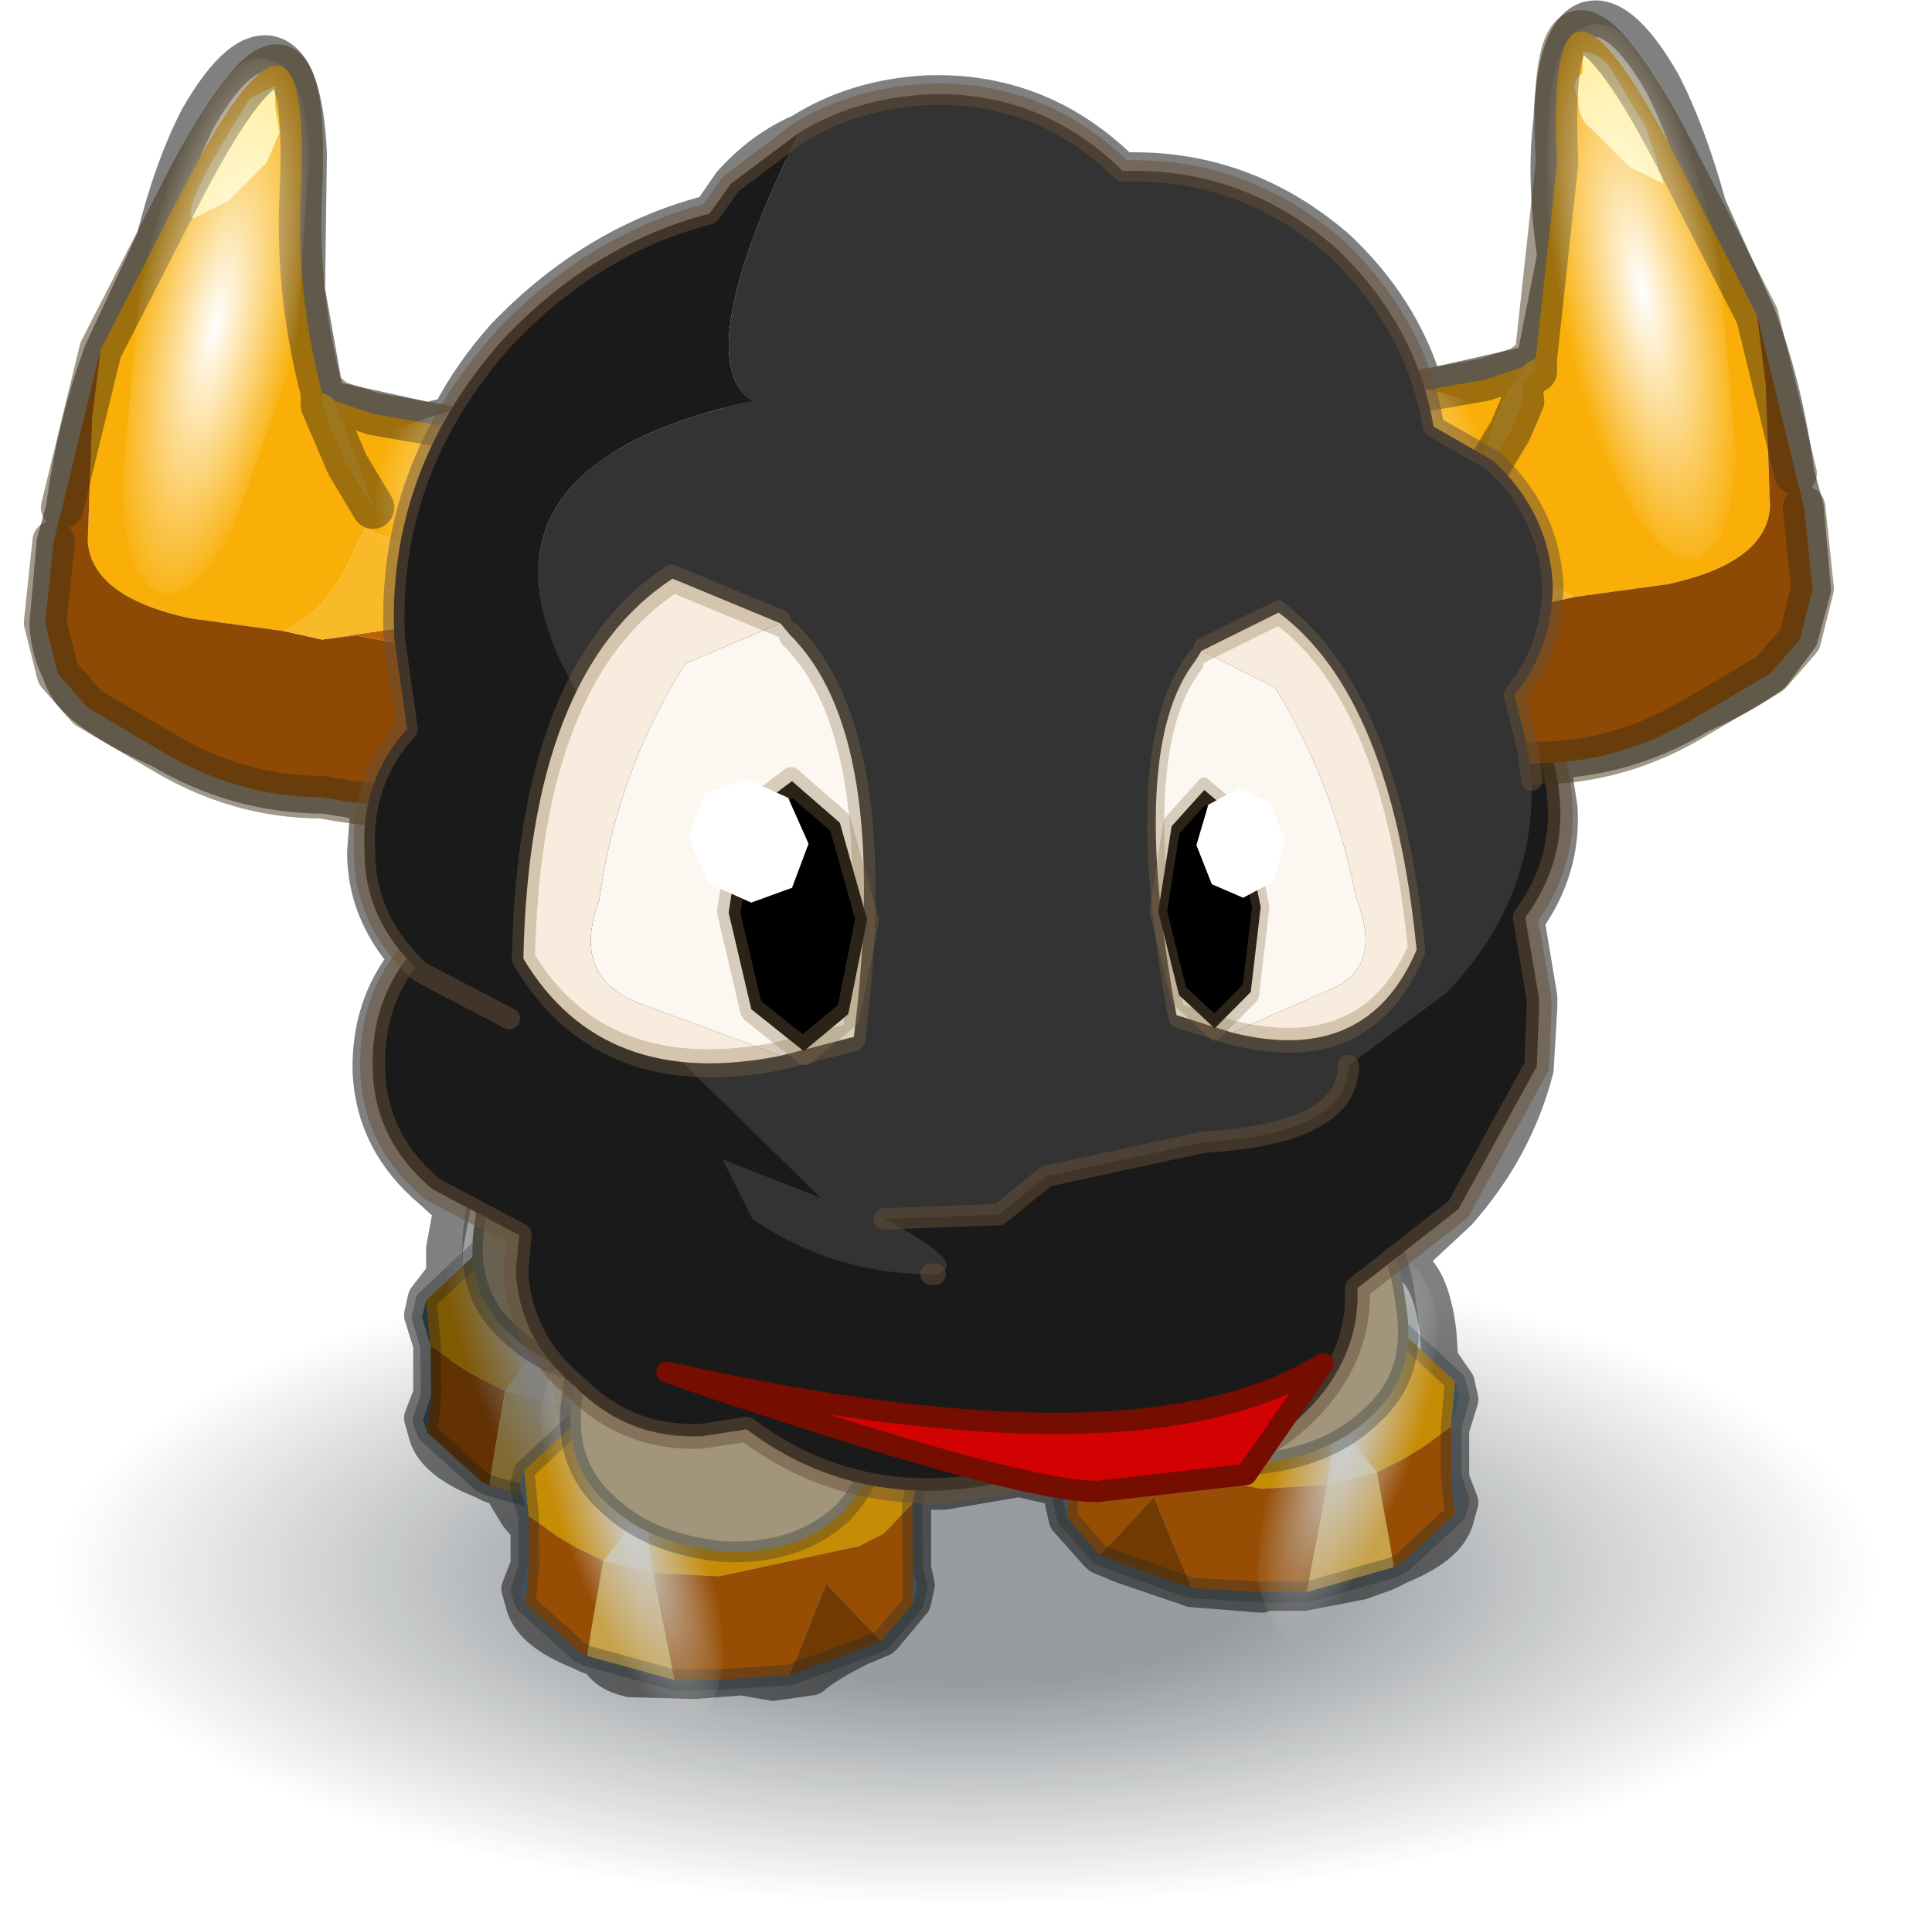 <?xml version="1.0"?>
<svg xmlns="http://www.w3.org/2000/svg" xmlns:xlink="http://www.w3.org/1999/xlink" width="52.6px" height="52.35px"><g transform="matrix(1, 0, 0, 1, -1.2, -8)"><use xlink:href="#object-0" width="29.5" height="29.5" transform="matrix(-1.783, 0, 0, 0.646, 53.8, 41.35)"/><use xlink:href="#object-2" width="49.05" height="46.35" transform="matrix(1, 0, 0, 1, 2, 8)"/><use xlink:href="#object-3" width="21.25" height="20.2" transform="matrix(2.319, 0, 0, 2.319, 1.85, 8.25)"/></g><defs><g transform="matrix(1, 0, 0, 1, 14.75, 14.75)" id="object-0"><use xlink:href="#object-1" width="29.5" height="29.5" transform="matrix(1, 0, 0, 1, -14.75, -14.75)"/></g><g transform="matrix(1, 0, 0, 1, 14.75, 14.75)" id="object-1"><path fill-rule="evenodd" fill="url(#gradient-Rc6e5cd51f540cd767577a250262d95f2)" stroke="none" d="M10.4 -10.45Q14.75 -6.1 14.75 0Q14.75 6.1 10.4 10.4Q6.1 14.75 0 14.75Q-6.1 14.75 -10.45 10.4Q-14.75 6.1 -14.75 0Q-14.75 -6.1 -10.45 -10.45Q-6.1 -14.75 0 -14.75Q6.1 -14.75 10.4 -10.45"/></g><radialGradient gradientTransform="matrix(0.017, 0, 0, 0.017, 0, 0)" gradientUnits="userSpaceOnUse" spreadMethod="pad" id="gradient-Rc6e5cd51f540cd767577a250262d95f2" cx="0" cy="0" r="819.2"><stop offset="0.333" stop-color="#0e171d" stop-opacity="0.427"/><stop offset="1" stop-color="#101a24" stop-opacity="0"/></radialGradient><g transform="matrix(1, 0, 0, 1, -2, -8)" id="object-2"><path fill="none" stroke="#000000" stroke-opacity="0.498" stroke-width="1" stroke-linecap="round" stroke-linejoin="round" d="M49.05 16.6Q49.8 18.6 50.1 20.9L50.35 21.8L50.55 24.05L50.2 25.35L49.45 26.35Q48.75 26.9 47.5 27.45Q45.6 28.6 43.45 28.7L43.65 30Q43.75 31.65 42.75 33.05L43.1 35.15L43.1 35.4L43 37.1Q42.45 39.25 40.9 41L39.45 42.35Q40.15 42.65 40.35 44.25L40.4 45L40.85 45.65L40.95 46.1L40.7 46.9L40.7 48.25L40.95 48.9L40.85 49.25Q40.7 50.05 39.35 50.6L39.15 50.7L38.95 50.8L38.25 51.05L36.7 51.35L35.7 51.35L35.55 51.4L33.65 51.25L31.75 50.6L31.15 50.35L31.05 50.25L30.25 49.35L30.15 48.9L30.25 48.55L28.95 48.25L26.9 48.6L26.15 48.6L26.05 48.9L26.05 50.7L26.15 51.15L26.05 51.6L25.3 52.5L25.2 52.6L24.6 52.85Q23.7 53.3 23.3 53.65L22.25 53.8L21.4 53.65L20.1 53.75L18.35 53.7Q17.7 53.55 17.5 53.15L17.2 53.05L17 52.95Q15.6 52.4 15.45 51.6L15.35 51.25L15.6 50.6L15.6 49.6L15.3 49.25L14.85 48.5L14.55 48.4L14.35 48.3Q12.95 47.75 12.8 46.95L12.7 46.6L12.95 45.95L12.95 44.6L12.7 43.8L12.8 43.35L13.3 42.7L13.3 42L13.5 40.9L12.95 40.4Q11.4 39.1 11.3 37.2Q11.25 35.4 12.3 34.1Q11.15 32.8 11.15 31.2L11.25 29.85L10.05 29.65Q7.65 29.65 5.55 28.4Q4.3 27.85 3.6 27.3Q3 26.85 2.85 26.3Q2.55 25.75 2.5 25L2.7 22.75L2.95 21.85Q3.25 19.55 4 17.55L5.4 14.55Q5.9 12.55 6.6 11.2Q7.75 9.2 8.65 9.5Q9.5 9.8 9.6 12.2L9.55 15.9L10.05 18.7L10.25 18.85L10.35 18.9L12.85 19.45L13.45 19.3Q14.05 18.15 14.95 17.15Q17.4 14.6 20.55 13.8L21.1 13Q21.95 12.05 23 11.6Q24.5 10.65 26.45 10.55Q29.45 10.45 31.65 12.55L31.8 12.65Q35.05 12.55 37.6 14.75Q39.3 16.35 39.95 18.4L40.25 18.5L42.7 17.95L42.8 17.9L43 17.75L43.55 14.95Q43.25 12.9 43.45 11.25Q43.55 8.85 44.4 8.55Q45.3 8.25 46.45 10.25Q47.15 11.6 47.7 13.6L49.05 16.6"/></g><g transform="matrix(1, 0, 0, 1, 10.9, 19.15)" id="object-3"><use xlink:href="#object-4" width="5" height="6.05" transform="matrix(0.969, -0.009, 0.009, 0.969, -6.35, -6.8)"/><use xlink:href="#object-5" width="5" height="6.05" transform="matrix(0.969, -0.009, 0.009, 0.969, -5.2, -4.8)"/><use xlink:href="#object-6" width="5" height="6.05" transform="matrix(-0.969, -0, -0, 0.969, 6.05, -5.85)"/><use xlink:href="#object-7" width="12.25" height="12" transform="matrix(1.166, -0.051, 0.051, 1.166, -7.3, -15.35)"/><use xlink:href="#object-8" width="21.25" height="14.95" transform="matrix(1, 0, 0, 1, -10.9, -19.15)"/><use xlink:href="#object-12" width="7.9" height="1.7" transform="matrix(1, 0, 0, 1, -3.45, -3.35)"/></g><g transform="matrix(1, 0, 0, 1, 2.25, 3.7)" id="object-4"><path fill-rule="evenodd" fill="#815a04" stroke="none" d="M-2.1 -0.8L-1.45 -1.4L0.25 -1.7L1.95 -1.4L2.65 -0.6L2.6 -0.35L2.25 0L1.95 0.15L0.25 0.5L-0.55 0.45L-0.6 0.1L-0.55 -0.45L-1.15 0.3L-1.45 0.15L-1.7 0L-2.05 -0.25L-2.1 -0.8M-0.55 -0.45L-0.35 -0.6L-0.3 -0.6L-0.45 -0.65L-0.55 -0.5L-0.55 -0.45"/><path fill-rule="evenodd" fill="#623203" stroke="none" d="M2.6 -0.35L2.6 0.45L2.6 0.85L2.25 1.25L2.2 1.3L1.55 0.6L1.1 1.7L0.25 1.75L-0.3 1.75L-0.55 0.45L0.25 0.5L1.95 0.15L2.25 0L2.6 -0.35M-1.35 1.45L-1.45 1.4L-2.1 0.8L-2.05 0.35L-2.05 -0.25L-1.7 0L-1.45 0.15L-1.15 0.3L-1.35 1.4L-1.35 1.45"/><path fill-rule="evenodd" fill="#314350" stroke="none" d="M2.6 0.45L2.65 0.65L2.6 0.85L2.6 0.45M-2.1 0.8L-2.15 0.65L-2.05 0.35L-2.1 0.8M-2.05 -0.25L-2.15 -0.6L-2.1 -0.8L-2.05 -0.25M-0.55 -0.45L-0.55 -0.5L-0.45 -0.65L-0.3 -0.6L-0.35 -0.6L-0.55 -0.45"/><path fill-rule="evenodd" fill="#492502" stroke="none" d="M2.2 1.3L1.95 1.4L1.1 1.7L1.55 0.6L2.2 1.3"/><path fill-rule="evenodd" fill="#826930" stroke="none" d="M-0.3 1.75L-1.35 1.45L-1.35 1.4L-1.15 0.3L-0.55 0.45L-0.3 1.75"/><path fill-rule="evenodd" fill="#847c56" stroke="none" d="M-1.15 0.3L-0.55 -0.45L-0.6 0.1L-0.55 0.45L-1.15 0.3"/><path fill="none" stroke="#121a1d" stroke-opacity="0.314" stroke-width="0.25" stroke-linecap="round" stroke-linejoin="round" d="M-2.1 -0.8L-1.45 -1.4L0.25 -1.7L1.95 -1.4L2.65 -0.6L2.6 -0.35L2.6 0.45L2.65 0.65L2.6 0.85L2.25 1.25L2.2 1.3L1.95 1.4L1.1 1.7L0.25 1.75L-0.3 1.75L-1.35 1.45L-1.45 1.4L-2.1 0.8L-2.15 0.65L-2.05 0.35L-2.05 -0.25L-2.15 -0.6L-2.1 -0.8L-2.05 -0.25M-2.05 0.35L-2.1 0.8M2.6 0.45L2.6 0.85"/><path fill-rule="evenodd" fill="url(#gradient-R7f03af128cf73ae108351465d1cb889f)" stroke="none" d="M0.3 1.5Q0.2 2.25 -0.2 2.35Q-0.6 2.45 -1 1.8L-1.7 0.25L-1.9 -1.45Q-1.8 -2.2 -1.4 -2.3Q-1 -2.4 -0.6 -1.75Q-0.1 -1.2 0.15 -0.25L0.3 1.5"/><path fill-rule="evenodd" fill="#686150" stroke="none" d="M2.2 -1.65Q2.25 -0.75 1.75 -0.25Q1.2 0.25 0.3 0.2Q-0.6 0.1 -1.1 -0.4Q-1.65 -0.9 -1.5 -1.75Q-1.4 -2.6 -0.9 -3.1Q-0.35 -3.6 0.35 -3.6Q1.05 -3.6 1.55 -3.1Q2.1 -2.6 2.2 -1.65"/><path fill="none" stroke="#121a1d" stroke-opacity="0.314" stroke-width="0.25" stroke-linecap="round" stroke-linejoin="round" d="M2.2 -1.65Q2.25 -0.75 1.75 -0.25Q1.2 0.25 0.3 0.2Q-0.6 0.1 -1.1 -0.4Q-1.65 -0.9 -1.5 -1.75Q-1.4 -2.6 -0.9 -3.1Q-0.35 -3.6 0.35 -3.6Q1.05 -3.6 1.55 -3.1Q2.1 -2.6 2.2 -1.65"/></g><radialGradient gradientTransform="matrix(0.001, -0, 0.001, 0.003, -0.8, 0)" gradientUnits="userSpaceOnUse" spreadMethod="pad" id="gradient-R7f03af128cf73ae108351465d1cb889f" cx="0" cy="0" r="819.2"><stop offset="0" stop-color="#848484"/><stop offset="1" stop-color="#848484" stop-opacity="0"/></radialGradient><g transform="matrix(1, 0, 0, 1, 2.25, 3.7)" id="object-5"><path fill-rule="evenodd" fill="#c78c06" stroke="none" d="M-2.1 -0.8L-1.45 -1.4L0.25 -1.7L1.95 -1.4L2.65 -0.6L2.6 -0.35L2.25 0L1.95 0.15L0.25 0.5L-0.55 0.45L-0.6 0.1L-0.55 -0.45L-1.15 0.3L-1.45 0.15L-1.7 0L-2.05 -0.25L-2.1 -0.8M-0.55 -0.45L-0.35 -0.6L-0.3 -0.6L-0.45 -0.65L-0.55 -0.5L-0.55 -0.45"/><path fill-rule="evenodd" fill="#974e04" stroke="none" d="M2.6 -0.35L2.6 0.45L2.6 0.85L2.25 1.25L2.2 1.3L1.55 0.6L1.1 1.7L0.25 1.75L-0.3 1.75L-0.55 0.45L0.25 0.5L1.95 0.15L2.25 0L2.6 -0.35M-1.35 1.45L-1.45 1.4L-2.1 0.8L-2.05 0.35L-2.05 -0.25L-1.7 0L-1.45 0.15L-1.15 0.3L-1.35 1.4L-1.35 1.45"/><path fill-rule="evenodd" fill="#4c687b" stroke="none" d="M2.6 0.45L2.65 0.65L2.6 0.85L2.6 0.45M-2.1 0.8L-2.15 0.65L-2.05 0.35L-2.1 0.8M-2.05 -0.25L-2.15 -0.6L-2.1 -0.8L-2.05 -0.25M-0.55 -0.45L-0.55 -0.5L-0.45 -0.65L-0.3 -0.6L-0.35 -0.6L-0.55 -0.45"/><path fill-rule="evenodd" fill="#713a03" stroke="none" d="M2.2 1.3L1.95 1.4L1.1 1.7L1.55 0.6L2.2 1.3"/><path fill-rule="evenodd" fill="#c8a24b" stroke="none" d="M-0.3 1.75L-1.35 1.45L-1.35 1.4L-1.15 0.3L-0.55 0.45L-0.3 1.75"/><path fill-rule="evenodd" fill="#ccc084" stroke="none" d="M-1.15 0.3L-0.55 -0.45L-0.6 0.1L-0.55 0.45L-1.15 0.3"/><path fill="none" stroke="#1c282d" stroke-opacity="0.314" stroke-width="0.25" stroke-linecap="round" stroke-linejoin="round" d="M-2.1 -0.8L-1.45 -1.4L0.25 -1.7L1.95 -1.4L2.65 -0.6L2.6 -0.35L2.6 0.45L2.65 0.65L2.6 0.85L2.25 1.25L2.2 1.3L1.95 1.4L1.1 1.7L0.25 1.75L-0.3 1.75L-1.35 1.45L-1.45 1.4L-2.1 0.8L-2.15 0.65L-2.05 0.35L-2.05 -0.25L-2.15 -0.6L-2.1 -0.8L-2.05 -0.25M-2.05 0.35L-2.1 0.8M2.6 0.45L2.6 0.85"/><path fill-rule="evenodd" fill="url(#gradient-R8ca0b92bdb64a8aa3652a706d8f8f9b5)" stroke="none" d="M0.3 1.5Q0.2 2.25 -0.2 2.35Q-0.6 2.45 -1 1.8L-1.7 0.25L-1.9 -1.45Q-1.8 -2.2 -1.4 -2.3Q-1 -2.4 -0.6 -1.75Q-0.1 -1.2 0.15 -0.25L0.3 1.5"/><path fill-rule="evenodd" fill="#a1967c" stroke="none" d="M2.2 -1.65Q2.25 -0.75 1.75 -0.25Q1.2 0.25 0.3 0.2Q-0.6 0.1 -1.1 -0.4Q-1.65 -0.9 -1.5 -1.75Q-1.4 -2.6 -0.9 -3.1Q-0.35 -3.6 0.35 -3.6Q1.05 -3.6 1.55 -3.1Q2.1 -2.6 2.2 -1.65"/><path fill="none" stroke="#1c282d" stroke-opacity="0.314" stroke-width="0.25" stroke-linecap="round" stroke-linejoin="round" d="M2.2 -1.65Q2.25 -0.75 1.75 -0.25Q1.2 0.25 0.3 0.2Q-0.6 0.1 -1.1 -0.4Q-1.65 -0.9 -1.5 -1.75Q-1.4 -2.6 -0.9 -3.1Q-0.35 -3.6 0.35 -3.6Q1.05 -3.6 1.55 -3.1Q2.1 -2.6 2.2 -1.65"/></g><radialGradient gradientTransform="matrix(0.001, -0, 0.001, 0.003, -0.8, 0)" gradientUnits="userSpaceOnUse" spreadMethod="pad" id="gradient-R8ca0b92bdb64a8aa3652a706d8f8f9b5" cx="0" cy="0" r="819.2"><stop offset="0" stop-color="#cccccc"/><stop offset="1" stop-color="#cccccc" stop-opacity="0"/></radialGradient><g transform="matrix(1, 0, 0, 1, 2.25, 3.7)" id="object-6"><path fill-rule="evenodd" fill="#c78c06" stroke="none" d="M-2.1 -0.8L-1.45 -1.4L0.25 -1.7L1.95 -1.4L2.65 -0.6L2.6 -0.35L2.25 0L1.95 0.15L0.25 0.5L-0.55 0.45L-0.6 0.1L-0.55 -0.45L-1.15 0.3L-1.45 0.15L-1.7 0L-2.05 -0.25L-2.1 -0.8M-0.55 -0.45L-0.35 -0.6L-0.3 -0.6L-0.45 -0.65L-0.55 -0.5L-0.55 -0.45"/><path fill-rule="evenodd" fill="#974e04" stroke="none" d="M2.6 -0.35L2.6 0.45L2.6 0.85L2.25 1.25L2.2 1.3L1.55 0.6L1.1 1.7L0.25 1.75L-0.3 1.75L-0.55 0.45L0.25 0.5L1.95 0.15L2.25 0L2.6 -0.35M-1.35 1.45L-1.45 1.4L-2.1 0.8L-2.05 0.35L-2.05 -0.25L-1.7 0L-1.45 0.15L-1.15 0.3L-1.35 1.4L-1.35 1.45"/><path fill-rule="evenodd" fill="#4c687b" stroke="none" d="M2.6 0.45L2.65 0.65L2.6 0.85L2.6 0.45M-2.1 0.8L-2.15 0.65L-2.05 0.35L-2.1 0.8M-2.05 -0.25L-2.15 -0.6L-2.1 -0.8L-2.05 -0.25M-0.55 -0.45L-0.55 -0.5L-0.45 -0.65L-0.3 -0.6L-0.35 -0.6L-0.55 -0.45"/><path fill-rule="evenodd" fill="#713a03" stroke="none" d="M2.2 1.3L1.95 1.4L1.1 1.7L1.55 0.6L2.2 1.3"/><path fill-rule="evenodd" fill="#c8a24b" stroke="none" d="M-0.3 1.75L-1.35 1.45L-1.35 1.4L-1.15 0.3L-0.55 0.45L-0.3 1.75"/><path fill-rule="evenodd" fill="#ccc084" stroke="none" d="M-1.15 0.3L-0.55 -0.45L-0.6 0.1L-0.55 0.45L-1.15 0.3"/><path fill="none" stroke="#1c282d" stroke-opacity="0.314" stroke-width="0.25" stroke-linecap="round" stroke-linejoin="round" d="M-2.1 -0.8L-1.45 -1.4L0.25 -1.7L1.95 -1.4L2.65 -0.6L2.6 -0.35L2.6 0.45L2.65 0.65L2.6 0.85L2.25 1.25L2.2 1.3L1.95 1.4L1.1 1.7L0.25 1.75L-0.3 1.75L-1.35 1.45L-1.45 1.4L-2.1 0.8L-2.15 0.65L-2.05 0.35L-2.05 -0.25L-2.15 -0.6L-2.1 -0.8L-2.05 -0.25M-2.05 0.35L-2.1 0.8M2.6 0.45L2.6 0.85"/><path fill-rule="evenodd" fill="url(#gradient-R8ca0b92bdb64a8aa3652a706d8f8f9b5)" stroke="none" d="M0.3 1.5Q0.2 2.25 -0.2 2.35Q-0.6 2.45 -1 1.8L-1.7 0.25L-1.9 -1.45Q-1.8 -2.2 -1.4 -2.3Q-1 -2.4 -0.6 -1.75Q-0.1 -1.2 0.15 -0.25L0.3 1.5"/><path fill-rule="evenodd" fill="#a1967c" stroke="none" d="M2.2 -1.65Q2.25 -0.75 1.75 -0.25Q1.2 0.25 0.3 0.2Q-0.6 0.1 -1.1 -0.4Q-1.65 -0.9 -1.5 -1.75Q-1.4 -2.6 -0.9 -3.1Q-0.35 -3.6 0.35 -3.6Q1.05 -3.6 1.55 -3.1Q2.1 -2.6 2.2 -1.65"/><path fill="none" stroke="#1c282d" stroke-opacity="0.314" stroke-width="0.25" stroke-linecap="round" stroke-linejoin="round" d="M2.2 -1.65Q2.25 -0.75 1.75 -0.25Q1.2 0.25 0.3 0.2Q-0.6 0.1 -1.1 -0.4Q-1.65 -0.9 -1.5 -1.75Q-1.4 -2.6 -0.9 -3.1Q-0.35 -3.6 0.35 -3.6Q1.05 -3.6 1.55 -3.1Q2.1 -2.6 2.2 -1.65"/></g><radialGradient gradientTransform="matrix(0.001, -0, 0.001, 0.003, -0.8, 0)" gradientUnits="userSpaceOnUse" spreadMethod="pad" id="gradient-R8ca0b92bdb64a8aa3652a706d8f8f9b5" cx="0" cy="0" r="819.2"><stop offset="0" stop-color="#cccccc"/><stop offset="1" stop-color="#cccccc" stop-opacity="0"/></radialGradient><g transform="matrix(1, 0, 0, 1, 6.1, 6)" id="object-7"><path fill-rule="evenodd" fill="#1a1a1a" stroke="none" d="M6.05 -0.7Q6.05 -0.1 5.65 0.4L5.75 1.2L5.75 1.3L5.7 1.9L4.85 3.3L3.8 4.05Q3.8 4.7 3.3 5.2Q2.75 5.75 2.05 5.75L1.1 5.45Q0.4 5.9 -0.45 5.9Q-1.55 5.9 -2.4 5.2L-2.85 5.25Q-3.6 5.25 -4.1 4.7Q-4.65 4.2 -4.65 3.5L-4.6 3.15L-5.45 2.65Q-6 2.15 -6 1.45Q-6 0.7 -5.5 0.2L-5.6 -0.65Q-5.6 -2.4 -4.35 -3.7Q-3.45 -4.55 -2.3 -4.8L-2.25 -4.8L-2 -5.1L-1.95 -5.15Q-1.15 -5.95 0 -5.9Q1.1 -5.95 1.9 -5.1L1.95 -5.1Q3.15 -5.1 4.05 -4.2Q4.8 -3.4 4.95 -2.35L5.55 -2Q6.05 -1.45 6.05 -0.7"/><path fill="none" stroke="#695138" stroke-opacity="0.502" stroke-width="0.25" stroke-linecap="round" stroke-linejoin="round" d="M6.05 -0.7Q6.05 -0.1 5.65 0.4L5.75 1.2L5.75 1.3L5.7 1.9L4.85 3.3L3.8 4.05Q3.8 4.7 3.3 5.2Q2.75 5.75 2.05 5.75L1.1 5.45Q0.4 5.9 -0.45 5.9Q-1.55 5.9 -2.4 5.2L-2.85 5.25Q-3.6 5.25 -4.1 4.7Q-4.65 4.2 -4.65 3.5L-4.6 3.15L-5.45 2.65Q-6 2.15 -6 1.45Q-6 0.7 -5.5 0.2L-5.6 -0.65Q-5.6 -2.4 -4.35 -3.7Q-3.45 -4.55 -2.3 -4.8L-2.25 -4.8L-2 -5.1L-1.95 -5.15Q-1.15 -5.95 0 -5.9Q1.1 -5.95 1.9 -5.1L1.95 -5.1Q3.15 -5.1 4.05 -4.2Q4.8 -3.4 4.95 -2.35L5.55 -2Q6.05 -1.45 6.05 -0.7"/></g><g transform="matrix(1, 0, 0, 1, 1.5, -2.75)" id="object-8"><use xlink:href="#object-9" width="21.25" height="14.95" transform="matrix(1, 0, 0, 1, -1.5, 2.75)"/><use xlink:href="#object-10" width="3.95" height="4.5" transform="matrix(-0.802, 0.035, 0.051, 1.166, 14.75, 9.65)"/><use xlink:href="#object-11" width="3.95" height="4.5" transform="matrix(1.084, 0.054, 0.058, 1.321, 4.05, 9.2)"/></g><g transform="matrix(1, 0, 0, 1, 1.5, -2.75)" id="object-9"><path fill-rule="evenodd" fill="#ffed94" stroke="none" d="M17.1 3.4Q16.95 3.25 16.8 3.25L16.8 3.5Q16.65 3.6 16.75 3.8Q16.75 4.05 16.9 4.15L17.35 4.6L17.75 4.8L17.55 4.15L17.1 3.4"/><path fill-rule="evenodd" fill="#f9af08" stroke="none" d="M17.1 3.4L17.55 4.15L17.75 4.8L17.35 4.6L16.9 4.15Q16.75 4.05 16.75 3.8Q16.65 3.6 16.8 3.5L16.8 3.25Q16.95 3.25 17.1 3.4M18.85 6.35L17.85 4.4Q16.35 1.55 16.5 4.55L16.25 6.85L16.25 7Q16.05 7.1 16.1 7.35L15.95 7.7L15.65 8.2Q15.65 7.65 16.1 6.95L15.65 7.1L13.65 7.45Q12.75 7.65 12.7 8.05L12.7 8.15Q13.05 8.95 14.3 8.85L15 8.75L15.1 8.7L15.75 8.45L15.85 8.65Q16.15 9.4 16.7 9.65L17.8 9.5Q18.95 9.25 19 8.6L18.95 7.15L18.85 6.35"/><path fill-rule="evenodd" fill="#8e4904" stroke="none" d="M18.85 6.35L18.95 7.15L19 8.6Q18.95 9.25 17.8 9.5L16.7 9.65L16.25 9.75L15.85 9.7L14.55 9.95L14.35 9.95Q13.4 9.15 12.25 9L12.25 9.1L12.4 9.2L13.35 9.8L13.4 10.05L13.55 10.1L14.55 11.65L14.6 11.6Q15.2 11.8 16.25 11.6Q17.25 11.6 18.15 11.05L19 10.55L19.35 10.15L19.5 9.55L19.4 8.6L19.3 8.2L18.85 6.35"/><path fill-rule="evenodd" fill="#f9ba2a" stroke="none" d="M16.7 9.65Q16.15 9.4 15.85 8.65L15.75 8.45L15.1 8.7L15 8.75Q13.45 9.3 14.55 9.5L16.25 9.75L16.7 9.65M16.1 6.95Q15.65 7.65 15.65 8.2L15.95 7.7L16.1 7.35Q16.05 7.1 16.25 7L16.25 6.85L16.15 6.9L16.1 6.95"/><path fill-rule="evenodd" fill="#bd6206" stroke="none" d="M15 8.75L14.3 8.85Q13.05 8.95 12.7 8.15L12.4 8.3L12.45 8.35L12.25 9Q13.4 9.15 14.35 9.95L14.55 9.95L15.85 9.7L16.25 9.75L14.55 9.5Q13.45 9.3 15 8.75"/><path fill="none" stroke="#423213" stroke-opacity="0.502" stroke-width="0.5" stroke-linecap="round" stroke-linejoin="round" d="M16.25 6.85L16.5 4.55Q16.35 1.55 17.85 4.4L18.85 6.35L19.3 8.2M12.7 8.15L12.7 8.05Q12.75 7.65 13.65 7.45L15.65 7.1L16.1 6.95M15.65 8.2L15.95 7.7L16.1 7.35Q16.05 7.1 16.25 7L16.25 6.85L16.15 6.9M13.35 9.8L12.4 9.2L12.25 9.1L12.25 9L12.45 8.35L12.4 8.3L12.7 8.15M14.55 11.65L13.55 10.1M19.4 8.6L19.5 9.55L19.35 10.15L19 10.55L18.15 11.05Q17.25 11.6 16.25 11.6Q15.2 11.8 14.6 11.6"/><path fill-rule="evenodd" fill="url(#gradient-R9d96f2d3416ea4baf94a7343806eb6a9)" stroke="none" d="M17.3 8.45Q17.75 9.3 18.15 9.2Q18.55 9.05 18.6 8L18.4 5.7Q18.15 4.4 17.7 3.6Q17.25 2.8 16.85 2.95Q16.45 3.05 16.4 4.05Q16.3 5.05 16.55 6.35Q16.8 7.6 17.3 8.45"/><path fill-rule="evenodd" fill="url(#gradient-R674c6d562359acf22244107bb87fc89c)" stroke="none" d="M11.9 8Q11.95 8.45 12.55 8.8L14.05 9.25L15.5 8.9Q16.15 8.6 16.1 8.15Q16.15 7.7 15.5 7.35L14 6.95L12.55 7.25Q12 7.6 11.9 8"/><path fill-rule="evenodd" fill="#ffed94" stroke="none" d="M1.15 3.8L1.45 3.65L1.45 3.9L1.5 4.2L1.35 4.55L0.9 5L0.5 5.2Q0.35 5.2 0.7 4.55L1.15 3.8"/><path fill-rule="evenodd" fill="#f9af08" stroke="none" d="M1.15 3.8L0.7 4.55Q0.35 5.2 0.5 5.2L0.9 5L1.35 4.55L1.5 4.2L1.45 3.9L1.45 3.65L1.15 3.8M-0.6 6.75L0.4 4.8Q1.9 1.95 1.75 4.95Q1.7 6.1 2 7.25L2 7.4L2.15 7.75L2.3 8.1L2.6 8.6L2.15 7.35L2.6 7.5L4.6 7.85Q5.5 8.05 5.55 8.45L5.55 8.55Q5.2 9.35 3.95 9.25L3.25 9.15L3.15 9.1L2.5 8.85L2.4 9.05Q2.1 9.8 1.55 10.05L0.45 9.9Q-0.7 9.65 -0.75 9L-0.7 7.55L-0.6 6.75"/><path fill-rule="evenodd" fill="#8e4904" stroke="none" d="M-0.6 6.75L-0.7 7.55L-0.75 9Q-0.7 9.65 0.45 9.9L1.55 10.05L2 10.15L2.4 10.1L3.7 10.35L3.9 10.35Q4.85 9.55 6 9.4L6 9.5Q5.95 9.45 5.85 9.6L4.9 10.2L4.85 10.45L4.7 10.5Q4.1 11.2 3.7 12.05L3.65 12Q3.05 12.2 2 12Q1 12 0.1 11.45L-0.75 10.95L-1.1 10.55L-1.25 9.95L-1.15 9L-1.05 8.6L-0.6 6.75"/><path fill-rule="evenodd" fill="#f9ba2a" stroke="none" d="M1.55 10.05Q2.1 9.8 2.4 9.05L2.5 8.85L3.15 9.1L3.25 9.15Q4.8 9.7 3.7 9.9L2 10.15L1.55 10.05M2.15 7.35L2.6 8.6L2.3 8.1L2.15 7.75L2 7.4L2 7.25L2.1 7.3L2.15 7.35"/><path fill-rule="evenodd" fill="#bd6206" stroke="none" d="M3.25 9.15L3.95 9.25Q5.2 9.35 5.55 8.55Q5.65 8.7 5.85 8.7L5.8 8.75L6 9.4Q4.85 9.55 3.9 10.35L3.7 10.35L2.4 10.1L2 10.15L3.7 9.9Q4.8 9.7 3.25 9.15"/><path fill="none" stroke="#423213" stroke-opacity="0.502" stroke-width="0.5" stroke-linecap="round" stroke-linejoin="round" d="M2 7.25Q1.7 6.1 1.75 4.95Q1.9 1.95 0.4 4.8L-0.6 6.75L-1.05 8.6M5.55 8.55L5.55 8.45Q5.5 8.05 4.6 7.85L2.6 7.5L2.15 7.35M2.6 8.6L2.3 8.1L2.15 7.75L2 7.4L2 7.25L2.1 7.3M6 9.4L5.8 8.75L5.85 8.7Q5.65 8.7 5.55 8.55M4.9 10.2L5.85 9.6Q5.95 9.45 6 9.5L6 9.4M3.7 12.05Q4.1 11.2 4.7 10.5M-1.15 9L-1.25 9.95L-1.1 10.55L-0.75 10.95L0.1 11.45Q1 12 2 12Q3.05 12.2 3.65 12"/><path fill-rule="evenodd" fill="url(#gradient-R08dadef6a5f611ee4240c9aee51acd80)" stroke="none" d="M0.95 8.85Q0.5 9.7 0.1 9.6Q-0.3 9.45 -0.35 8.4L-0.15 6.1Q0.1 4.8 0.55 4Q1 3.2 1.4 3.35Q1.8 3.45 1.85 4.45L1.7 6.75L0.95 8.85"/><path fill-rule="evenodd" fill="url(#gradient-R65d1d1264ddfb9cd2842b48783f6b96d)" stroke="none" d="M6.35 8.4Q6.3 8.85 5.7 9.2Q5.1 9.6 4.2 9.65L2.75 9.3Q2.1 9 2.15 8.55Q2.1 8.1 2.75 7.75Q3.45 7.4 4.25 7.35L5.7 7.65L6.35 8.4"/><path fill-rule="evenodd" fill="#333333" stroke="none" d="M7.6 4.2Q8.25 3.8 9.1 3.75Q10.4 3.7 11.35 4.6L11.4 4.65Q12.8 4.6 13.9 5.55Q14.85 6.45 15.05 7.65L15.75 8.05Q16.4 8.65 16.45 9.5Q16.45 10.25 16 10.8L16.15 11.4L16.2 11.75L16.2 11.8Q16.25 13.2 15.2 14.3L14.05 15.15Q14.05 15.95 12.35 16.05L10.5 16.45L9.95 16.9L8.6 16.95Q9.65 17.5 9.2 17.6L9.15 17.6Q8 17.6 7.05 16.95L6.7 16.25L7.85 16.7L5.45 14.35Q5.55 13.55 6.2 12.35Q2.5 8.35 7.05 7.35Q6.3 6.85 7.6 4.2"/><path fill-rule="evenodd" fill="#1a1a1a" stroke="none" d="M7.05 16.95L6.9 16.85L6.35 16.95Q5.5 16.95 4.85 16.35Q4.2 15.8 4.15 14.95L4.2 14.6L3.15 14.05Q2.5 13.45 2.5 12.65Q2.45 11.8 3 11.2L2.85 10.15Q2.75 8.15 4.15 6.6Q5.2 5.5 6.55 5.15L6.8 4.8L7.6 4.2Q6.3 6.85 7.05 7.35Q2.5 8.35 6.2 12.35Q5.55 13.55 5.45 14.35L7.85 16.7L6.7 16.25L7.05 16.95"/><path fill="none" stroke="#695138" stroke-opacity="0.502" stroke-width="0.25" stroke-linecap="round" stroke-linejoin="round" d="M7.6 4.2Q8.25 3.8 9.1 3.75Q10.4 3.7 11.35 4.6L11.4 4.65Q12.8 4.6 13.9 5.55Q14.85 6.45 15.05 7.65L15.75 8.05Q16.4 8.65 16.45 9.5Q16.45 10.25 16 10.8L16.15 11.4L16.2 11.75L16.2 11.8M14.05 15.15Q14.05 15.95 12.35 16.05L10.5 16.45L9.95 16.9L8.6 16.95M9.2 17.6L9.15 17.6M4.2 14.6L3.15 14.05Q2.5 13.45 2.5 12.65Q2.45 11.8 3 11.2L2.85 10.15Q2.75 8.15 4.15 6.6Q5.2 5.5 6.55 5.15L6.8 4.8L7.6 4.2"/></g><radialGradient gradientTransform="matrix(-0.001, 0.001, 0.001, 0.004, 17.5, 6.05)" gradientUnits="userSpaceOnUse" spreadMethod="pad" id="gradient-R9d96f2d3416ea4baf94a7343806eb6a9" cx="0" cy="0" r="819.2"><stop offset="0" stop-color="#ffffff"/><stop offset="1" stop-color="#ffffff" stop-opacity="0"/></radialGradient><radialGradient gradientTransform="matrix(0, 0.002, 0.002, 0, 14, 8.1)" gradientUnits="userSpaceOnUse" spreadMethod="pad" id="gradient-R674c6d562359acf22244107bb87fc89c" cx="0" cy="0" r="819.2"><stop offset="0" stop-color="#ffffff"/><stop offset="1" stop-color="#ffffff" stop-opacity="0"/></radialGradient><radialGradient gradientTransform="matrix(0.001, 0.001, -0.001, 0.004, 0.75, 6.45)" gradientUnits="userSpaceOnUse" spreadMethod="pad" id="gradient-R08dadef6a5f611ee4240c9aee51acd80" cx="0" cy="0" r="819.2"><stop offset="0" stop-color="#ffffff"/><stop offset="1" stop-color="#ffffff" stop-opacity="0"/></radialGradient><radialGradient gradientTransform="matrix(-0, 0.002, -0.002, 0, 4.25, 8.5)" gradientUnits="userSpaceOnUse" spreadMethod="pad" id="gradient-R65d1d1264ddfb9cd2842b48783f6b96d" cx="0" cy="0" r="819.2"><stop offset="0" stop-color="#ffffff"/><stop offset="1" stop-color="#ffffff" stop-opacity="0"/></radialGradient><g transform="matrix(1, 0, 0, 1, 1.95, 2.2)" id="object-10"><path fill-rule="evenodd" fill="#fcf8f1" stroke="none" d="M1.1 -1.75L1.2 -1.65Q2.25 -0.8 1.7 1.9L0.9 2.1L-0.6 1.7Q-1.35 1.5 -1 0.8Q-0.75 -0.35 0.05 -1.35L1.1 -1.75"/><path fill-rule="evenodd" fill="#f7ecdd" stroke="none" d="M1.1 -1.75L0.05 -1.35Q-0.75 -0.35 -1 0.8Q-1.35 1.5 -0.6 1.7L0.9 2.1Q-1.05 2.5 -1.85 1.35Q-1.65 -1.2 -0.05 -2.1L1.1 -1.75"/><path fill="none" stroke="#8b7049" stroke-opacity="0.314" stroke-width="0.25" stroke-linecap="round" stroke-linejoin="round" d="M0.9 2.1L1.7 1.9Q2.25 -0.8 1.2 -1.65M1.1 -1.75L-0.05 -2.1Q-1.65 -1.2 -1.85 1.35Q-1.05 2.5 0.9 2.1"/><path fill-rule="evenodd" fill="#000000" stroke="none" d="M1.9 0.85L1.65 1.7L1.15 2.05L0.6 1.7L0.4 0.85L0.6 0L1.15 -0.35L1.65 0L1.9 0.85"/><path fill="none" stroke="#8b7049" stroke-opacity="0.314" stroke-width="0.25" stroke-linecap="round" stroke-linejoin="round" d="M1.9 0.85L1.65 1.7L1.15 2.05L0.6 1.7L0.4 0.85L0.6 0L1.15 -0.35L1.65 0L1.9 0.85"/><path fill-rule="evenodd" fill="#ffffff" stroke="none" d="M1.1 0.6L0.65 0.75L0.2 0.6L0 0.2L0.2 -0.2L0.65 -0.35L1.1 -0.2L1.3 0.2L1.1 0.6"/></g><g transform="matrix(1, 0, 0, 1, 1.95, 2.2)" id="object-11"><path fill-rule="evenodd" fill="#fcf8f1" stroke="none" d="M1.1 -1.75L1.2 -1.65Q2.25 -0.8 1.7 1.9L0.9 2.1L-0.6 1.7Q-1.35 1.5 -1 0.8Q-0.75 -0.35 0.05 -1.35L1.1 -1.75"/><path fill-rule="evenodd" fill="#f7ecdd" stroke="none" d="M1.1 -1.75L0.05 -1.35Q-0.75 -0.35 -1 0.8Q-1.35 1.5 -0.6 1.7L0.9 2.1Q-1.05 2.5 -1.85 1.35Q-1.65 -1.2 -0.05 -2.1L1.1 -1.75"/><path fill="none" stroke="#8b7049" stroke-opacity="0.314" stroke-width="0.25" stroke-linecap="round" stroke-linejoin="round" d="M0.9 2.1L1.7 1.9Q2.25 -0.8 1.2 -1.65M1.1 -1.75L-0.05 -2.1Q-1.65 -1.2 -1.85 1.35Q-1.05 2.5 0.9 2.1"/><path fill-rule="evenodd" fill="#000000" stroke="none" d="M1.9 0.85L1.65 1.7L1.15 2.05L0.6 1.7L0.4 0.85L0.6 0L1.15 -0.35L1.65 0L1.9 0.85"/><path fill="none" stroke="#8b7049" stroke-opacity="0.314" stroke-width="0.25" stroke-linecap="round" stroke-linejoin="round" d="M1.9 0.85L1.65 1.7L1.15 2.05L0.6 1.7L0.4 0.85L0.6 0L1.15 -0.35L1.65 0L1.9 0.85"/><path fill-rule="evenodd" fill="#ffffff" stroke="none" d="M1.1 0.6L0.65 0.75L0.2 0.6L0 0.2L0.2 -0.2L0.65 -0.35L1.1 -0.2L1.3 0.2L1.1 0.6"/></g><g transform="matrix(1, 0, 0, 1, 3.45, 3.35)" id="object-12"><path fill-rule="evenodd" fill="#d20202" stroke="none" d="M4.35 -3.25L3.45 -1.95L1.7 -1.75Q0.75 -1.75 -3.35 -3.15Q2.2 -1.9 4.35 -3.25"/><path fill="none" stroke="#760d01" stroke-width="0.25" stroke-linecap="round" stroke-linejoin="round" d="M4.35 -3.25Q2.2 -1.9 -3.35 -3.15Q0.75 -1.75 1.7 -1.75L3.45 -1.95L4.35 -3.25"/></g></defs></svg>
